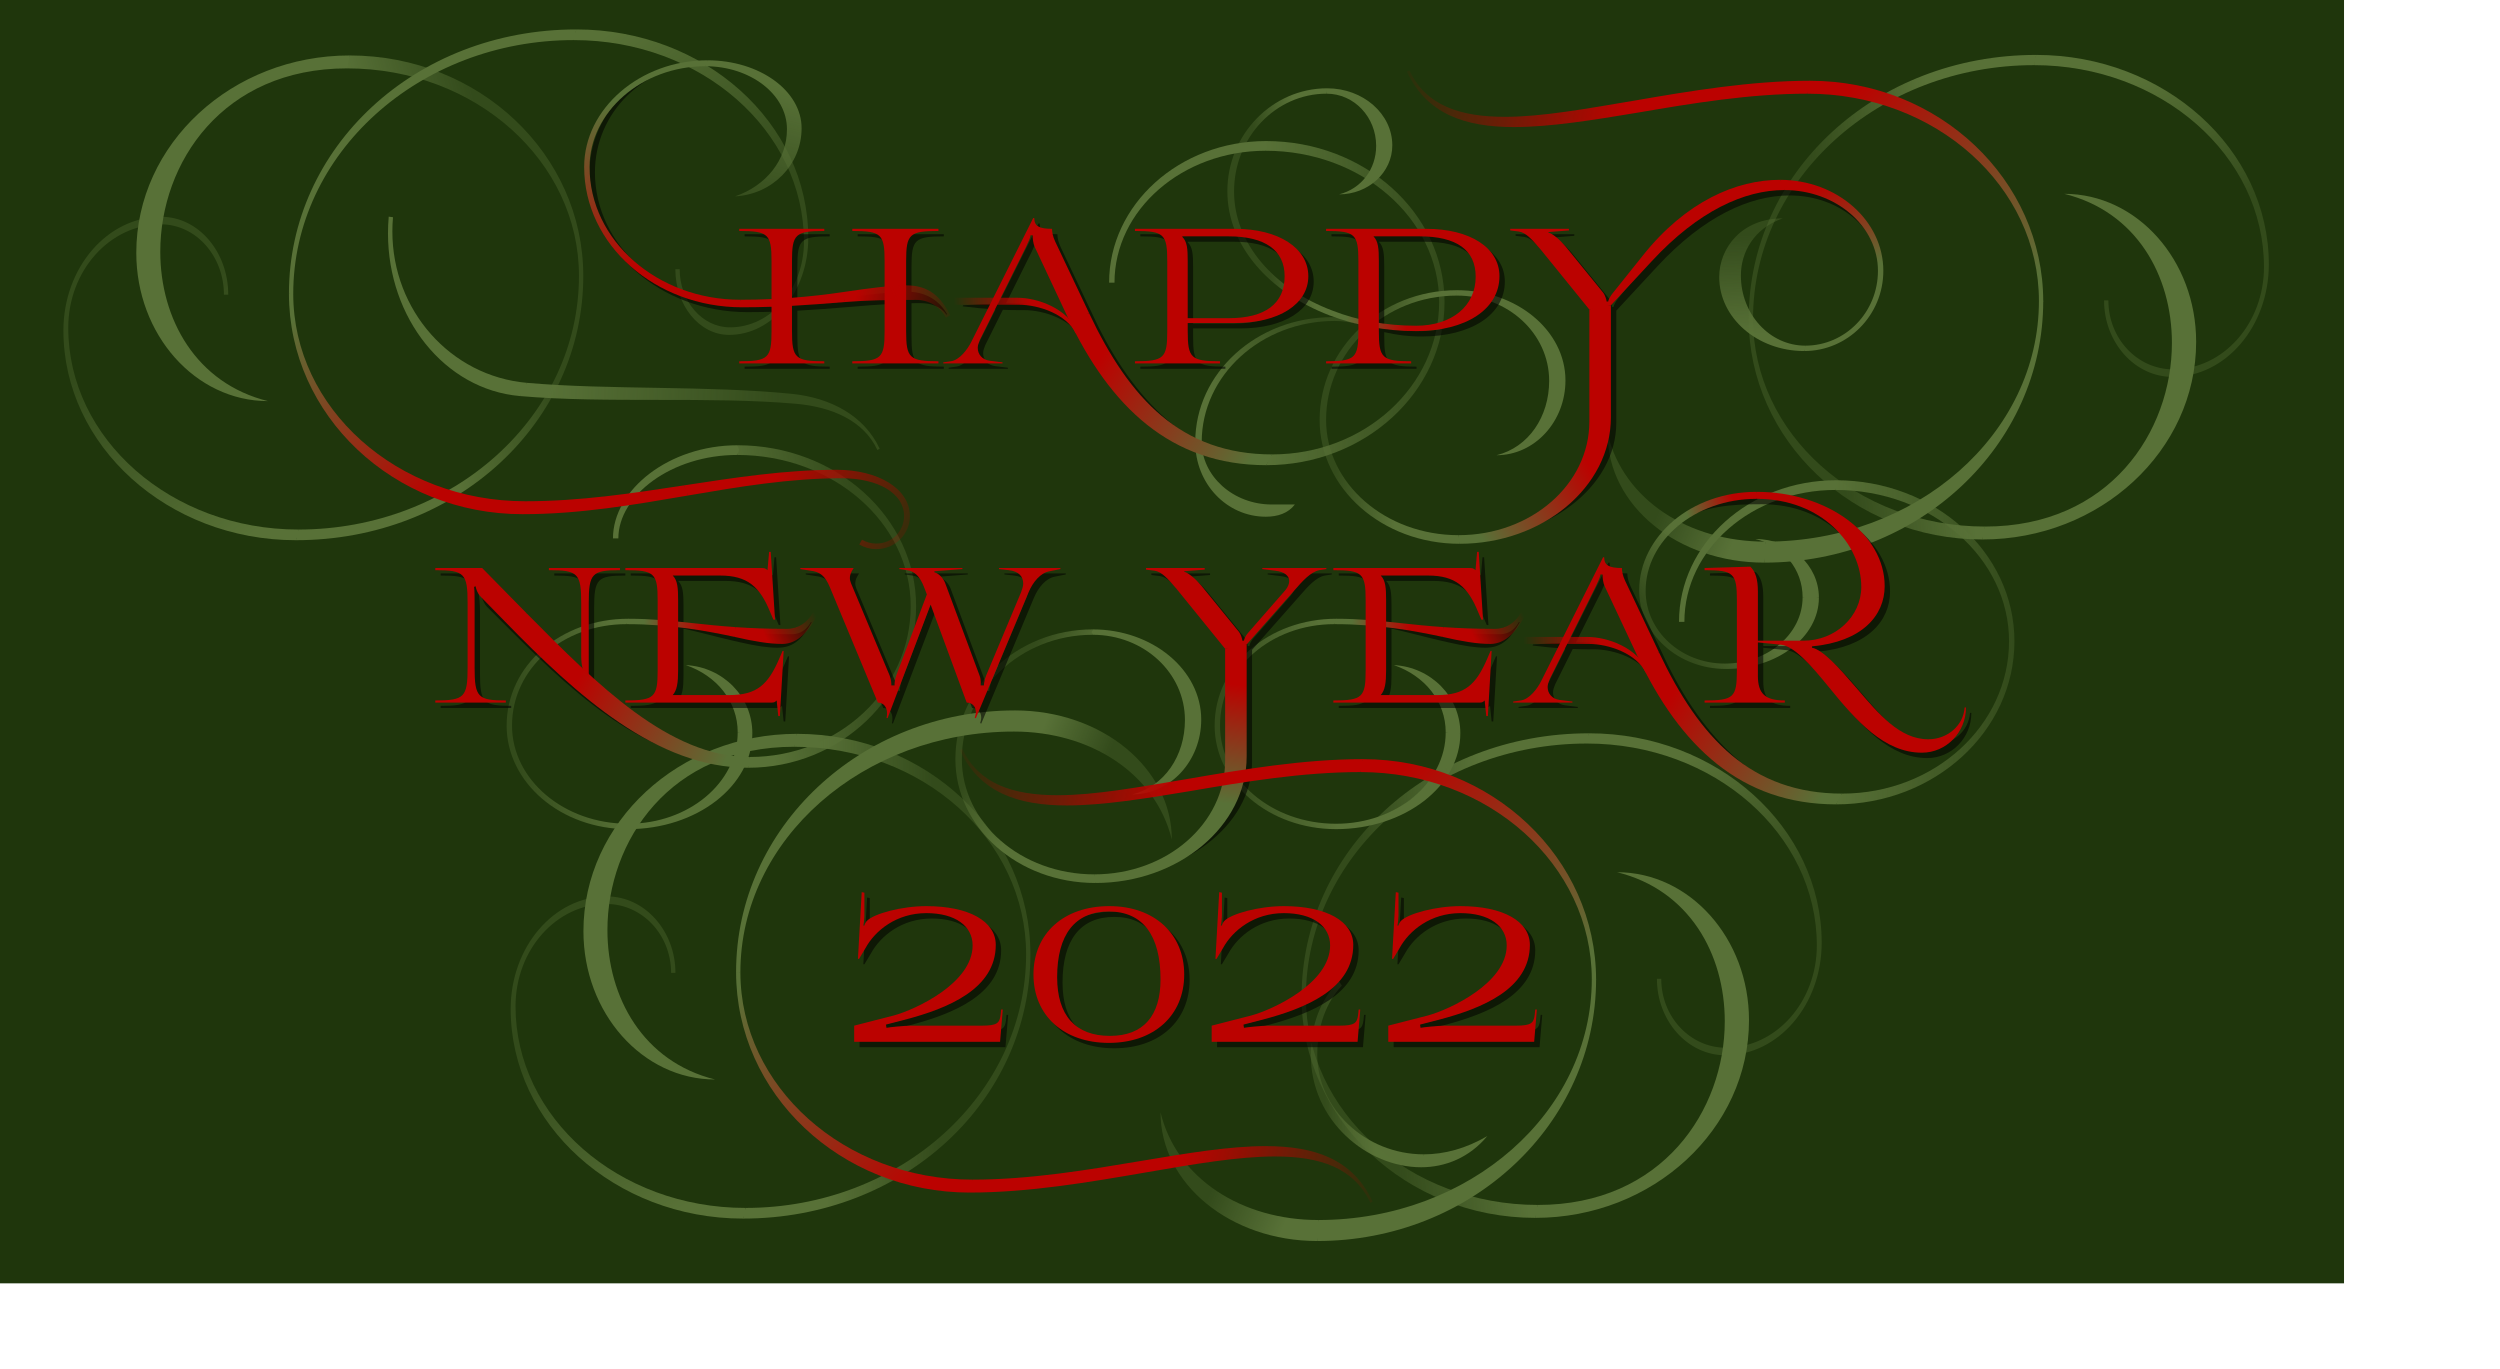 <?xml version="1.0" encoding="UTF-8" standalone="no"?>
<svg
   xmlns:dc="http://purl.org/dc/elements/1.1/"
   xmlns:cc="http://creativecommons.org/ns#"
   xmlns:rdf="http://www.w3.org/1999/02/22-rdf-syntax-ns#"
   xmlns:svg="http://www.w3.org/2000/svg"
   xmlns="http://www.w3.org/2000/svg"
   xmlns:xlink="http://www.w3.org/1999/xlink"
   xmlns:sodipodi="http://sodipodi.sourceforge.net/DTD/sodipodi-0.dtd"
   xmlns:inkscape="http://www.inkscape.org/namespaces/inkscape"
   id="svg2"
   height="672.686mm"
   width="1228.558mm"
   version="1.1"
   sodipodi:docname="curlygreen2022card.svg"
   inkscape:version="0.91 r13725">
  <sodipodi:namedview
     pagecolor="#ffffff"
     bordercolor="#666666"
     borderopacity="1"
     objecttolerance="10"
     gridtolerance="10"
     guidetolerance="10"
     inkscape:pageopacity="0"
     inkscape:pageshadow="2"
     inkscape:window-width="1916"
     inkscape:window-height="1035"
     id="namedview8730"
     showgrid="false"
     fit-margin-top="0"
     fit-margin-left="0"
     fit-margin-right="0"
     fit-margin-bottom="0"
     inkscape:zoom="0.25037132"
     inkscape:cx="1301.6198"
     inkscape:cy="1106.5765"
     inkscape:window-x="4"
     inkscape:window-y="1"
     inkscape:window-maximized="1"
     inkscape:current-layer="svg2" />
  <defs
     id="defs3">
    <linearGradient
       y2="696.186"
       x2="1404.492"
       y1="681.356"
       x1="968.22"
       gradientUnits="userSpaceOnUse"
       id="linearGradient13959"
       xlink:href="#linearGradient11link" />
    <linearGradient
       id="linearGradient11link">
      <stop
         style="stop-color:#587137;stop-opacity:1;"
         id="stop11-0"
         offset="0" />
      <stop
         style="stop-color:#587137;stop-opacity:0.35;"
         id="stop11-1"
         offset="1" />
    </linearGradient>
    <linearGradient
       y2="482.203"
       x2="925.678"
       y1="539.407"
       x1="716.102"
       gradientUnits="userSpaceOnUse"
       id="linearGradient13957"
       xlink:href="#linearGradient11link" />
    <linearGradient
       y2="590.254"
       x2="179.915"
       y1="931.356"
       x1="432.203"
       gradientUnits="userSpaceOnUse"
       id="linearGradient13963"
       xlink:href="#linearGradient11link" />
    <linearGradient
       y2="348.729"
       x2="1330.339"
       y1="28.814"
       x1="1059.322"
       gradientUnits="userSpaceOnUse"
       id="linearGradient13967"
       xlink:href="#linearGradient11link" />
    <linearGradient
       y2="524.153"
       x2="518.898"
       y1="846.186"
       x1="790.254"
       gradientUnits="userSpaceOnUse"
       id="linearGradient13965"
       xlink:href="#linearGradient01link" />
    <linearGradient
       id="linearGradient01link">
      <stop
         style="stop-color:#BB0200;stop-opacity:1;"
         id="stop01-0"
         offset="0" />
      <stop
         style="stop-color:#587137;stop-opacity:1;"
         id="stop01-1"
         offset="1" />
    </linearGradient>
    <linearGradient
       y2="979.738"
       x2="1670.115"
       y1="839.407"
       x1="1385.593"
       gradientUnits="userSpaceOnUse"
       id="linearGradient13961"
       xlink:href="#linearGradient00link" />
    <linearGradient
       id="linearGradient00link">
      <stop
         style="stop-color:#BB0200;stop-opacity:1;"
         id="stop00-0"
         offset="0" />
      <stop
         style="stop-color:#BB0200;stop-opacity:0;"
         id="stop00-1"
         offset="1" />
    </linearGradient>
    <linearGradient
       y2="329.962"
       x2="85.662"
       y1="100.752"
       x1="148.313"
       gradientUnits="userSpaceOnUse"
       id="linearGradient3816"
       xlink:href="#linearGradient11link" />
    <linearGradient
       y2="134.611"
       x2="-109.814"
       y1="423.948"
       x1="-15.147"
       gradientUnits="userSpaceOnUse"
       id="linearGradient3814"
       xlink:href="#linearGradient01link" />
    <linearGradient
       y2="547.363"
       x2="514.4"
       y1="503.365"
       x1="323.569"
       gradientUnits="userSpaceOnUse"
       id="linearGradient3811"
       xlink:href="#linearGradient00link" />
    <filter
       id="filter7400">
      <feGaussianBlur
         id="feGaussianBlur7402"
         stdDeviation="1.687" />
    </filter>
    <linearGradient
       y2="513"
       x2="933"
       y1="513"
       x1="599.168"
       gradientUnits="userSpaceOnUse"
       id="linearGradient3264"
       xlink:href="#linearGradient11link" />
    <linearGradient
       y2="796.247"
       x2="578.54"
       y1="613.478"
       x1="295.127"
       gradientUnits="userSpaceOnUse"
       id="linearGradient3262"
       xlink:href="#linearGradient01link" />
    <linearGradient
       y2="508.898"
       x2="21.017"
       y1="508.898"
       x1="161.017"
       gradientUnits="userSpaceOnUse"
       id="linearGradient3260"
       xlink:href="#linearGradient00link" />
    <linearGradient
       y2="559.173"
       x2="4.765"
       y1="705.987"
       x1="-191.758"
       gradientUnits="userSpaceOnUse"
       id="linearGradient3896"
       xlink:href="#linearGradient11link" />
    <linearGradient
       y2="487.647"
       x2="-94.381"
       y1="478.659"
       x1="-14.981"
       gradientUnits="userSpaceOnUse"
       id="linearGradient3898"
       xlink:href="#linearGradient11link" />
    <linearGradient
       y2="537.602"
       x2="45.989"
       y1="560.276"
       x1="157.136"
       gradientUnits="userSpaceOnUse"
       id="linearGradient3894"
       xlink:href="#linearGradient01link" />
    <linearGradient
       y2="385.392"
       x2="463.185"
       y1="569.659"
       x1="471.904"
       gradientUnits="userSpaceOnUse"
       id="linearGradient3778"
       xlink:href="#linearGradient11link" />
    <linearGradient
       y2="732.953"
       x2="-306.842"
       y1="750.93"
       x1="-184.267"
       gradientUnits="userSpaceOnUse"
       id="linearGradient3776"
       xlink:href="#linearGradient11link" />
    <linearGradient
       y2="471.685"
       x2="594.296"
       y1="310.092"
       x1="539.153"
       gradientUnits="userSpaceOnUse"
       id="linearGradient3780"
       xlink:href="#linearGradient01link" />
    <linearGradient
       y2="948.084"
       x2="-49.89"
       y1="826.939"
       x1="158.634"
       gradientUnits="userSpaceOnUse"
       id="linearGradient3774"
       xlink:href="#linearGradient01link" />
    <linearGradient
       y2="583.898"
       x2="-216.271"
       y1="558.475"
       x1="14.831"
       gradientUnits="userSpaceOnUse"
       id="linearGradient16754"
       xlink:href="#linearGradient11link" />
    <linearGradient
       y2="396.186"
       x2="398.305"
       y1="133.475"
       x1="273.305"
       gradientUnits="userSpaceOnUse"
       id="linearGradient16756"
       xlink:href="#linearGradient11link" />
    <linearGradient
       y2="908.051"
       x2="-536.186"
       y1="967.373"
       x1="-398.305"
       gradientUnits="userSpaceOnUse"
       id="linearGradient16752"
       xlink:href="#linearGradient11link" />
    <linearGradient
       y2="473.305"
       x2="156.61"
       y1="115.254"
       x1="-173.729"
       gradientUnits="userSpaceOnUse"
       id="linearGradient16750"
       xlink:href="#linearGradient01link" />
    <linearGradient
       y2="63.559"
       x2="-1019.068"
       y1="152.542"
       x1="-595.339"
       gradientUnits="userSpaceOnUse"
       id="linearGradient16748"
       xlink:href="#linearGradient00link" />
    <linearGradient
       y2="406.366"
       x2="809.248"
       y1="448.313"
       x1="582.764"
       gradientUnits="userSpaceOnUse"
       id="linearGradient3304"
       xlink:href="#linearGradient11link" />
    <linearGradient
       y2="730.33"
       x2="545.581"
       y1="580.519"
       x1="269.659"
       gradientUnits="userSpaceOnUse"
       id="linearGradient3302"
       xlink:href="#linearGradient01link" />
    <linearGradient
       y2="637.074"
       x2="-204.971"
       y1="619.097"
       x1="-5.992"
       gradientUnits="userSpaceOnUse"
       id="linearGradient3280"
       xlink:href="#linearGradient11link" />
    <linearGradient
       y2="473.405"
       x2="42.966"
       y1="483.891"
       x1="152.058"
       gradientUnits="userSpaceOnUse"
       id="linearGradient3278"
       xlink:href="#linearGradient01link" />
    <linearGradient
       y2="460.295"
       x2="360.565"
       y1="504.489"
       x1="268.91"
       gradientUnits="userSpaceOnUse"
       id="linearGradient3276"
       xlink:href="#linearGradient00link" />
    <linearGradient
       y2="713.136"
       x2="-301.017"
       y1="763.983"
       x1="-199.153"
       gradientUnits="userSpaceOnUse"
       id="linearGradient3327"
       xlink:href="#linearGradient11link" />
    <linearGradient
       y2="812.288"
       x2="152.373"
       y1="591.949"
       x1="177.966"
       gradientUnits="userSpaceOnUse"
       id="linearGradient3325"
       xlink:href="#linearGradient01link" />
    <linearGradient
       y2="462.076"
       x2="-90.212"
       y1="376.271"
       x1="11.653"
       gradientUnits="userSpaceOnUse"
       id="linearGradient3803"
       xlink:href="#linearGradient11link" />
    <linearGradient
       y2="276.271"
       x2="-25.593"
       y1="247.669"
       x1="61.441"
       gradientUnits="userSpaceOnUse"
       id="linearGradient3801"
       xlink:href="#linearGradient01link" />
    <linearGradient
       y2="352.966"
       x2="855.763"
       y1="357.203"
       x1="644.068"
       gradientUnits="userSpaceOnUse"
       id="linearGradient16764"
       xlink:href="#linearGradient11link" />
    <linearGradient
       y2="594.492"
       x2="205.339"
       y1="922.881"
       x1="402.542"
       gradientUnits="userSpaceOnUse"
       id="linearGradient16766"
       xlink:href="#linearGradient11link" />
    <linearGradient
       y2="79.661"
       x2="1184.153"
       y1="30.932"
       x1="1061.441"
       gradientUnits="userSpaceOnUse"
       id="linearGradient16762"
       xlink:href="#linearGradient11link" />
    <linearGradient
       y2="517.797"
       x2="495.593"
       y1="886.441"
       x1="841.102"
       gradientUnits="userSpaceOnUse"
       id="linearGradient16760"
       xlink:href="#linearGradient01link" />
    <linearGradient
       y2="935.247"
       x2="1693.42"
       y1="843.644"
       x1="1315.678"
       gradientUnits="userSpaceOnUse"
       id="linearGradient16758"
       xlink:href="#linearGradient00link" />
    <linearGradient
       y2="629.584"
       x2="25.738"
       y1="628.086"
       x1="118.35"
       gradientUnits="userSpaceOnUse"
       id="linearGradient3925"
       xlink:href="#linearGradient11link" />
    <linearGradient
       y2="515.13"
       x2="54.978"
       y1="471.888"
       x1="167.622"
       gradientUnits="userSpaceOnUse"
       id="linearGradient3923"
       xlink:href="#linearGradient01link"
       gradientTransform="translate(2273.823,1902.077)" />
    <linearGradient
       inkscape:collect="always"
       xlink:href="#linearGradient11link"
       id="linearGradient9275"
       gradientUnits="userSpaceOnUse"
       x1="599.168"
       y1="513"
       x2="933"
       y2="513" />
    <linearGradient
       inkscape:collect="always"
       xlink:href="#linearGradient11link"
       id="linearGradient9277"
       gradientUnits="userSpaceOnUse"
       x1="14.831"
       y1="558.475"
       x2="-216.271"
       y2="583.898" />
    <linearGradient
       inkscape:collect="always"
       xlink:href="#linearGradient11link"
       id="linearGradient9279"
       gradientUnits="userSpaceOnUse"
       x1="273.305"
       y1="133.475"
       x2="398.305"
       y2="396.186" />
    <linearGradient
       inkscape:collect="always"
       xlink:href="#linearGradient11link"
       id="linearGradient9281"
       gradientUnits="userSpaceOnUse"
       x1="-398.305"
       y1="967.373"
       x2="-536.186"
       y2="908.051" />
    <linearGradient
       inkscape:collect="always"
       xlink:href="#linearGradient11link"
       id="linearGradient9283"
       gradientUnits="userSpaceOnUse"
       x1="-5.992"
       y1="619.097"
       x2="-204.971"
       y2="637.074" />
    <linearGradient
       inkscape:collect="always"
       xlink:href="#linearGradient01link"
       id="linearGradient9285"
       gradientUnits="userSpaceOnUse"
       x1="295.127"
       y1="613.478"
       x2="578.54"
       y2="796.247" />
    <linearGradient
       inkscape:collect="always"
       xlink:href="#linearGradient01link"
       id="linearGradient9287"
       gradientUnits="userSpaceOnUse"
       x1="-173.729"
       y1="115.254"
       x2="156.61"
       y2="473.305" />
    <linearGradient
       inkscape:collect="always"
       xlink:href="#linearGradient01link"
       id="linearGradient9289"
       gradientUnits="userSpaceOnUse"
       x1="152.058"
       y1="483.891"
       x2="42.966"
       y2="473.405" />
    <linearGradient
       inkscape:collect="always"
       xlink:href="#linearGradient00link"
       id="linearGradient9291"
       gradientUnits="userSpaceOnUse"
       x1="161.017"
       y1="508.898"
       x2="21.017"
       y2="508.898" />
    <linearGradient
       inkscape:collect="always"
       xlink:href="#linearGradient00link"
       id="linearGradient9293"
       gradientUnits="userSpaceOnUse"
       x1="-595.339"
       y1="152.542"
       x2="-1019.068"
       y2="63.559" />
    <linearGradient
       inkscape:collect="always"
       xlink:href="#linearGradient00link"
       id="linearGradient9295"
       gradientUnits="userSpaceOnUse"
       x1="268.91"
       y1="504.489"
       x2="360.565"
       y2="460.295" />
  </defs>
  <g
     id="bg"
     transform="scale(1.005,1.01)">
    <rect
       style="color:#1f360c;fill:#1f360c"
       id="rect_bg"
       y="0"
       x="0"
       height="2360"
       width="4332" />
  </g>
  <g
     id="gr11"
     transform="translate(0,-3.7000932e-6)">
    <path
       style="fill:url(#linearGradient13959)"
       transform="translate(50,50)"
       id="gr11-000o1lewy100"
       d="m 928.849,661.088 c 153.031,13.389 335.151,4.708 491.411,20.379 72.601,7.281 134.92,40.472 163.62,102.007 l -4.229,2.336 c -25.471,-54.632 -84.431,-80.018 -151.48,-85.884 -162.05,-14.178 -351.17,-0.199 -512.568,-14.319 l 4.65,-12.309 z"
       inkscape:connector-curvature="0" />
    <path
       style="fill:url(#linearGradient13957)"
       transform="translate(50,50)"
       id="gr11-001o1lewy100"
       d="m 599.5,53 c 240.479,0 433.84,183.497 433.84,409.592 0,271.005 -233.822,490.744 -533.822,490.744 l 4.612,-19.793 c 287.709,0 521.21,-211.127 521.21,-471.267 C 1025.34,249.602 833.324,77 594.5,77 l -1.197,-12.452 z"
       inkscape:connector-curvature="0" />
    <path
       style="fill:url(#linearGradient13963)"
       transform="translate(50,50)"
       id="gr11-002o1lewy100"
       d="m 499.518,953.336 c -238,0 -431.739,-175.418 -431.739,-389.343 0,-116.655 81.422,-211.331 181.745,-211.331 68.661,0 124.387,64.797 124.387,144.636 l -8,0 c 0,-72.111 -52.424,-130.636 -117.02,-130.636 -95.006,0 -172.112,86.079 -172.112,192.141 0,206.857 191.449,374.74 427.352,374.74 l -0.39,10.255 z"
       inkscape:connector-curvature="0" />
    <path
       style="fill:url(#linearGradient13967)"
       transform="translate(50,50)"
       id="gr11-003o1lewy100"
       d="m 1020.48,4.664 c 238,0 430.739,173.418 430.739,387.343 0,99.356 -65.909,179.993 -147.12,179.993 -55.05,0 -99.72,-54.656 -99.72,-122 l 8,0 c 0,59.616 41.86,108 93.44,108 75.85,0 137.399,-71.144 137.399,-158.803 0,-206.857 -191.45,-374.74 -427.35,-374.74 l -0.03,-8.457 z"
       inkscape:connector-curvature="0" />
    <path
       style="fill:url(#linearGradient3816)"
       transform="translate(1265,50)"
       id="gr11-000h.ini102"
       d="m 49,62 c 96.522,0 174.855,56.523 174.855,126.167 0,67.597 -54.193,122.873 -123.597,126.542 57.403,-19.714 96.404,-67.338 96.404,-124.868 C 196.662,125.345 128.717,73 44.999,73 Z"
       inkscape:connector-curvature="0" />
    <path
       style="fill:url(#linearGradient9275)"
       transform="translate(1750,50)"
       id="gr11-000a103"
       d="M 602,814 606.6,802 613,794 C 784.12,794 923,667.216 923,511 923,355.888 778.684,230 600.865,230 l -1.697,-8 2.378,-10 c 182.963,0 331.454,133.952 331.454,299 0,167.256 -148.288,303 -331,303 z"
       inkscape:connector-curvature="0" />
    <path
       style="fill:url(#linearGradient3896)"
       transform="translate(2455,50)"
       id="gr11-000p105"
       d="m 73.568,553.653 c -17.341,-5.172 -33.724,-7.563 -49.282,-7.563 -136.502,0 -247.286,100.76 -247.286,224.91 0,62.928 58.24,116 130,116 l 43,0 c -12.472,16.417 -32.015,22.715 -53.942,22.715 -72.344,0 -131.058,-61.04 -131.058,-138.715 0,-128.015 113.915,-231.91 254.275,-231.91 16.97,0 36.753,4.192 55.793,10.74 z"
       inkscape:connector-curvature="0" />
    <path
       style="fill:url(#linearGradient3898);fill-opacity:1"
       transform="translate(2455,50)"
       id="gr11-001p105"
       d="M 15,536 C -98,493 -175.363,405.971 -175.363,305.195 -175.363,199.871 -92,114 10,114 l -1,10 c -95,0 -171.922,81.337 -171.922,181.598 C -162.922,402.14 -89,486 20,527 Z"
       inkscape:connector-curvature="0" />
    <path
       style="fill:url(#linearGradient3778)"
       transform="translate(2800,50)"
       id="gr11-000y.fin106"
       d="m 551,602 c -87.12,0 -157.825,-61.592 -157.825,-137.482 0,-53.994 41.816,-108.927 118.066,-108.927 -54.015,18.55 -77.811,63.416 -77.811,106.205 0,71.873 53.567,130.204 119.57,130.204 l 1,5 z"
       inkscape:connector-curvature="0" />
    <path
       style="fill:url(#linearGradient3776)"
       transform="translate(2800,50)"
       id="gr11-001y.fin106"
       d="m -94,499 c -134,0 -243,103 -243,231 0,118 110,214 246,214 l 2,16 c -144,0 -260,-103 -260,-230 0,-133 114,-241 255,-241 z"
       inkscape:connector-curvature="0" />
    <path
       style="fill:url(#linearGradient9277)"
       transform="translate(3613,50)"
       id="gr11-000o2prawy108"
       d="M 69,952 C -171,952 -365,768 -365,542 -365,271 -131,52 169,52 l -4,19 c -288,0 -522,211 -522,471 0,213 192,386 431,386 z"
       inkscape:connector-curvature="0" />
    <path
       style="fill:url(#linearGradient9279);fill-opacity:1"
       transform="translate(3613,50)"
       id="gr11-001o2prawy108"
       d="m 169,52 c 238,0 432,175 432,389 0,115 -80,209 -179,209 -70,0 -127,-64 -127,-142 l 8,0 c 0,71 54,128 120,128 93,0 169,-85 169,-190 C 592,239 401,71 165,71 l 0,-10 z"
       inkscape:connector-curvature="0" />
    <path
       style="fill:url(#linearGradient9281)"
       transform="translate(3613,50)"
       id="gr11-002o2prawy108"
       d="m -336,995 c -161,0 -291,-106 -291,-239 30,124 152,200 293,200 l 1,19 z"
       inkscape:connector-curvature="0" />
    <path
       style="fill:url(#linearGradient3304)"
       transform="translate(803.5,680)"
       id="gr11-000n109"
       d="M 589,726 C 754.048,726 888,600.56 888,446 888,290.889 743.684,165 565.865,165 l 0.682,-18 c 182.963,0 331.453,133.951 331.453,299 0,165.6 -139.776,300 -312,300 z"
       inkscape:connector-curvature="0" />
    <path
       style="fill:url(#linearGradient9283)"
       transform="translate(1153.5,680)"
       id="gr11-000e110"
       d="M 243.855,681.833 C 243.855,780.181 140.431,860 13,860 c -124.476,0 -225.5,-86.15 -225.5,-192.3 0,-112.305 101.136,-198.45 225.75,-198.45 l -0.544,4.75 -2.706,5.25 C -107.3,479.25 -202.5,560.916 -202.5,667.7 -202.5,768.33 -105.956,850 13,850 125.422,850 216.663,773.911 216.663,680.159 l 13.337,-1.179 z"
       inkscape:connector-curvature="0" />
    <path
       style="fill:url(#linearGradient3327)"
       transform="translate(2123.5,680)"
       id="gr11-000y113"
       d="m -94,499 c -134,0 -243,103 -243,231 0,118 110,214 246,214 l 2,16 c -144,0 -260,-103 -260,-230 0,-133 114,-241 255,-241 z"
       inkscape:connector-curvature="0" />
    <path
       style="fill:url(#linearGradient3280)"
       transform="translate(2468.5,680)"
       id="gr11-000e114"
       d="M 243.855,681.833 C 243.855,780.181 140.431,860 13,860 c -124.476,0 -225.5,-86.15 -225.5,-192.3 0,-112.305 101.136,-198.45 225.75,-198.45 l -0.544,4.75 -2.706,5.25 C -107.3,479.25 -202.5,560.916 -202.5,667.7 -202.5,768.33 -105.956,850 13,850 125.422,850 216.663,773.911 216.663,680.159 l 13.337,-1.179 z"
       inkscape:connector-curvature="0" />
    <path
       style="fill:url(#linearGradient3264)"
       transform="translate(2808.5,680)"
       id="gr11-000a115"
       d="M 602,814 606.6,802 613,794 C 784.12,794 923,667.216 923,511 923,355.888 778.684,230 600.865,230 l -1.697,-8 2.378,-10 c 182.963,0 331.454,133.952 331.454,299 0,167.256 -148.288,303 -331,303 z"
       inkscape:connector-curvature="0" />
    <path
       style="fill:url(#linearGradient3803)"
       transform="translate(3158.5,680)"
       id="gr11-000r.a1116"
       d="M 219.825,430.018 C 219.825,503.149 142.4,562.5 47,562.5 c -88.872,0 -161,-65.408 -161,-146 0,-50.508 25,-96.5 64,-129.5 l 5.533,4.667 L -42,297 c -37,31 -60,73.304 -60,120.5 0,74.519 65.856,135 147,135 79.803,0 144.57,-55.195 144.57,-123.204 l 13.43,-1.68 z"
       inkscape:connector-curvature="0" />
    <path
       style="fill:url(#linearGradient16764)"
       transform="translate(880.5,1310)"
       id="gr11-000o2lewy117"
       d="m 599.5,53 c 240.479,0 433.84,183.497 433.84,409.592 0,271.005 -233.822,490.744 -533.822,490.744 l 4.612,-19.793 c 287.709,0 521.21,-211.127 521.21,-471.267 C 1025.34,249.602 833.324,77 594.5,77 l 0.62,-12.578 z"
       inkscape:connector-curvature="0" />
    <path
       style="fill:url(#linearGradient16766)"
       transform="translate(880.5,1310)"
       id="gr11-001o2lewy117"
       d="M 499.518,953.336 C 261.518,953.336 68,778 68,564 68,449 148,355 247,355 c 70,0 127,64 127,142 l -8,0 C 366,426 312,369 246,369 153,369 77,454 77,559 77,766 268.228,933.543 504.13,933.543 l -0.39,10.255 z"
       inkscape:connector-curvature="0" />
    <path
       style="fill:url(#linearGradient16762)"
       transform="translate(880.5,1310)"
       id="gr11-002o2lewy117"
       d="m 1004.67,9.508 c 160.8,0 291.3,106.875 291.3,239.792 -30.47,-123.701 -152.06,-200.543 -293.04,-200.543 l -1.17,-19.105 z"
       inkscape:connector-curvature="0" />
    <path
       style="fill:url(#linearGradient3925)"
       transform="translate(2432.5,1310)"
       id="gr11-000six121"
       d="m 59.793,520.633 c -29.062,31.095 -45.67,75.517 -45.67,128.823 0,99.02 88.877,184.544 197.877,184.544 l -5,24 c -100,0 -204.877,-86.11 -204.877,-208.544 0,-56.837 18.987,-104.201 52.216,-137.356 z"
       inkscape:connector-curvature="0" />
    <path
       style="fill:url(#linearGradient16754)"
       transform="translate(2782.5,1310)"
       id="gr11-000o2prawy122"
       d="M 69,952 C -171,952 -365,768 -365,542 -365,271 -131,52 169,52 l -4,19 c -288,0 -522,211 -522,471 0,213 192,386 431,386 z"
       inkscape:connector-curvature="0" />
    <path
       style="fill:url(#linearGradient16756);fill-opacity:1"
       transform="translate(2782.5,1310)"
       id="gr11-001o2prawy122"
       d="m 169,52 c 238,0 432,175 432,389 0,115 -80,209 -179,209 -70,0 -127,-64 -127,-142 l 8,0 c 0,71 54,128 120,128 93,0 169,-85 169,-190 C 592,239 401,71 165,71 l 0,-10 z"
       inkscape:connector-curvature="0" />
    <path
       style="fill:url(#linearGradient16752)"
       transform="translate(2782.5,1310)"
       id="gr11-002o2prawy122"
       d="m -336,995 c -161,0 -291,-106 -291,-239 30,124 152,200 293,200 l 1,19 z"
       inkscape:connector-curvature="0" />
  </g>
  <g
     id="col1"
     transform="translate(0,-3.7000932e-6)">
    <path
       style="fill:#587137"
       transform="translate(50,50)"
       id="col1-004o1lewy100"
       d="M 915.602,685.606 C 775.39,673.339 670.629,540.465 670.629,383.494 c 0,-10.256 0.446,-20.618 1.36,-31.061 l 7.942,1.012 c -0.777,8.889 -1.16,17.716 -1.16,26.464 0,146.514 107.914,268.742 250.077,281.18 l -4.677,14.21 z M 594.5,77 C 363.579,77 247.698,252.292 247.698,417.489 247.698,542.699 314.269,662.11 447.778,695 312.739,695 203.142,571.579 203.142,419.507 203.142,217.195 380.71,53 599.499,53 Z M 486.66,495.408 C 486.66,224.403 720.482,4.664 1020.48,4.664 l -4.61,19.793 c -287.709,0 -521.21,211.127 -521.21,471.267 l -4.16,1.798 z"
       inkscape:connector-curvature="0" />
    <path
       style="fill:#587137"
       transform="translate(1750,50)"
       id="col1-00a103"
       d="m 601.546,212 1.635,9.667 L 600.865,230 c -155.037,0 -280.865,109.76 -280.865,245 l -10,0 c 0,-145.176 130.613,-263 291.546,-263 z"
       inkscape:connector-curvature="0" />
    <path
       style="fill:#587137"
       transform="translate(2455,50)"
       id="col1-002p105"
       d="m 10,114 c 67,0 121,47.703 121,106 0,50.232 -44.352,91 -99,91 41.358,-10.34 69,-46.777 69,-90 0,-53.562 -41,-97 -92,-97 l -1,-5 z"
       inkscape:connector-curvature="0" />
    <path
       style="fill:#587137"
       transform="translate(2800,50)"
       id="col1-002y.fin106"
       d="m -94,489 c 111,0 201.591,75.128 201.591,167.578 0,76.686 -57.374,138.926 -128.066,138.926 C 39.331,780.772 77.338,723.788 77.338,657.299 77.338,569.736 1.001,499 -93.999,499 l -2,-4.826 z"
       inkscape:connector-curvature="0" />
    <path
       style="fill:#587137"
       transform="translate(3613,50)"
       id="col1-003o2prawy108"
       d="m -336,995 -1,-20 3,-19 c 281,0 508,-200 508,-447 l 4,-2 4,2 c 0,269 -232,486 -518,486 z M 74,928 C 305,928 421,752 421,587 421,462 355,343 221,310 356,310 466,433 466,585 466,787 288,952 69,952 l -0.588,-11.578 z"
       inkscape:connector-curvature="0" />
    <path
       style="fill:#587137"
       transform="translate(803.5,680)"
       id="col1-00n109"
       d="M 565.865,165 C 443.948,165 345,239.96 345,320 l -10,0 c 0,-89.976 103.733,-173 231.547,-173 l 2.703,8.833 z"
       inkscape:connector-curvature="0" />
    <path
       style="fill:#587137"
       transform="translate(1153.5,680)"
       id="col1-00e110"
       d="m 216.663,680.159 c 0,-57.53 -39.001,-105.154 -96.404,-124.868 69.403,3.669 123.597,58.945 123.597,126.542 l -13.773,1.152 z"
       inkscape:connector-curvature="0" />
    <path
       style="fill:#587137"
       transform="translate(2123.5,680)"
       id="col1-001y113"
       d="m -94,489 c 111,0 201.591,75.128 201.591,167.578 0,76.686 -57.374,138.926 -128.066,138.926 C 39.331,780.772 77.338,723.788 77.338,657.299 77.338,569.736 1.001,499 -93.999,499 l -2,-4.826 z"
       inkscape:connector-curvature="0" />
    <path
       style="fill:#587137"
       transform="translate(2468.5,680)"
       id="col1-00e114"
       d="m 216.663,680.159 c 0,-57.53 -39.001,-105.154 -96.404,-124.868 69.403,3.669 123.597,58.945 123.597,126.542 l -13.773,1.152 z"
       inkscape:connector-curvature="0" />
    <path
       style="fill:#587137"
       transform="translate(2808.5,680)"
       id="col1-00a115"
       d="m 601.546,212 1.635,9.667 L 600.865,230 c -155.037,0 -280.865,109.76 -280.865,245 l -10,0 c 0,-145.176 130.613,-263 291.546,-263 z"
       inkscape:connector-curvature="0" />
    <path
       style="fill:#587137"
       transform="translate(3158.5,680)"
       id="col1-001r.a1116"
       d="m 189.57,429.296 c 0,-52.056 -35.894,-95.416 -87.811,-108.205 65.172,0 118.066,48.799 118.066,108.927 l -13.158,1.687 z"
       inkscape:connector-curvature="0" />
    <path
       style="fill:#587137"
       transform="translate(880.5,1310)"
       id="col1-003o2lewy117"
       d="m 1004.67,9.508 1.11,19.645 -2.85,19.605 c -280.563,0 -508.27,200.241 -508.27,446.967 l -4.16,1.798 -3.84,-2.113 c 0,-268.77 232.068,-485.9 518.01,-485.9 z M 594.5,77 C 363.579,77 247.698,252.292 247.698,417.489 247.698,542.699 314.269,662.11 447.778,695 312.739,695 203.142,571.579 203.142,419.507 203.142,217.195 380.71,53 599.499,53 l -0.588,12.422 z"
       inkscape:connector-curvature="0" />
    <path
       style="fill:#587137"
       transform="translate(2432.5,1310)"
       id="col1-001six121"
       d="m 212,834 c 38,0 78.36,-10.683 118,-34 -33.145,40.002 -78,58 -123,58 l -1.604,-11.5 z"
       inkscape:connector-curvature="0" />
    <path
       style="fill:#587137"
       transform="translate(2782.5,1310)"
       id="col1-003o2prawy122"
       d="m -336,995 -1,-20 3,-19 c 281,0 508,-200 508,-447 l 4,-2 4,2 c 0,269 -232,486 -518,486 z M 74,928 C 305,928 421,752 421,587 421,462 355,343 221,310 356,310 466,433 466,585 466,787 288,952 69,952 l -0.588,-11.578 z"
       inkscape:connector-curvature="0" />
  </g>
  <path
     inkscape:connector-curvature="0"
     d="m 1309,119 c -112.608,0 -204,90.048 -204,201 0,137.31 126.544,246.75 280,246.75 19.883,0 39.243,-0.476 58,-1.335 L 1443,495 c 0,-50 -6,-56 -60,-56 l 0,-4 158,0 0,4 c -54,0 -60,6 -60,56 l 0,68.112 c 34.175,-2.575 65.945,-6.322 94.75,-10.605 30.327,-4.509 56.221,-7.435 77.25,-9.025 L 1653,495 c 0,-50 -6,-56 -60,-56 l 0,-4 160,0 0,4 c -54,0 -60,6 -60,56 l 0,47.193 c 28.111,1.822 51.973,16.491 66,41.307 l -0.999,0.999 c -10.68,-15.464 -28.777,-21.499 -49.001,-21.499 -5.436,0 -10.766,0.045 -16,0.129 l 0,61.871 c 0,50 6,56 60,56 l 0,4 -160,0 0,-4 c 54,0 60,-6 60,-56 l 0,-60.462 c -26.057,1.386 -49.983,3.497 -73.25,5.431 -35.32,2.936 -67.528,5.381 -98.75,7.093 l 0,47.938 c 0,50 6,56 60,56 l 0,4 -158,0 0,-4 c 54,0 60,-6 60,-56 l 0,-46.221 c -18.145,0.631 -36.249,0.971 -54.75,0.971 -160.77,0 -293.25,-114.712 -293.25,-259.75 0,-112.608 96.32,-204 215,-204 z"
     id="shad-001h.ini102"
     style="opacity:0.75;fill:#000000;fill-opacity:1;filter:url(#filter7400)" />
  <path
     inkscape:connector-curvature="0"
     d="m 2008,629 c -17,-35 -68,-53 -106,-53 l -11.5,0 c -9.12,0 -18.443,-0.205 -27.892,-0.596 L 1830,641 c -2,5 -4,10 -4,15 0,12 8,22 22,24 l 24,3 0,2 -110,0 0,-2 14,-2 c 16,-2 31,-22 38,-36 l 35.136,-70.272 c -20.234,-1.188 -40.862,-3.162 -61.136,-5.729 l 1,-2 c 21.18,-1.42 44.621,-2.644 65.676,-3.353 L 1929,415 l 2,0 c 0,15 9,20 33,20 0,6 1.214,13.896 6,24 l 63,133 c 69.959,148.313 179.496,262 320,262 l -1,2 c -147.081,0 -269.307,-90.57 -343.815,-227.139 -0.062,0.046 -0.122,0.093 -0.185,0.139 z m -139.349,-65.752 c 6.944,-0.161 13.462,-0.248 19.349,-0.248 l 11,0 c 30.065,0 69.044,11.886 94.489,37.031 L 1932,469 c -3.235,-6.896 -4,-16 -4,-22 l -4,0 c 0,4 -3,10 -8,21 z"
     id="shad-001a103"
     style="opacity:0.75;fill:#000000;fill-opacity:1;filter:url(#filter7400)" />
  <path
     inkscape:connector-curvature="0"
     d="m 2216,601 76,0 c 68,0 104,-27 104,-78 0,-48 -36,-74 -104,-74 l -86,0 0,1 c 9,9 10,22 10,45 z m -98,84 0,-4 c 54,0 60,-6 60,-56 l 0,-130 c 0,-50 -6,-56 -60,-56 l 0,-4 186,0 c 81,0 136,36 136,88 0,52 -55,87 -136,87 l -88,0 0,15 c 0,50 6,56 60,56 l 0,4 z"
     id="shad-001P104"
     style="opacity:0.75;fill:#000000;fill-opacity:1;filter:url(#filter7400)" />
  <path
     inkscape:connector-curvature="0"
     d="m 2571,609.784 c 22.113,3.548 44.799,5.216 69,5.216 66.509,0 110.849,-36.435 110.849,-91.089 0,-49.91 -35.849,-74.911 -103.849,-74.911 l -86,0 c 9,9 10,23 10,46 l 0,114.784 z m -38,-8.088 0,-106.696 c 0,-50 -6,-56 -60,-56 l 0,-4 186,0 c 81,0 136,35 136,88 0,61.2 -62,102 -155,102 -24.311,0 -46.924,-2.977 -69,-8.104 L 2571,625 c 0,50 6,56 60,56 l 0,4 -158,0 0,-4 c 54,0 60,-6 60,-56 l 0,-19.002 c -17.803,-5.981 -35.697,-13.074 -54.315,-20.831 l 0,-2 c 18.438,7.615 36.366,13.753 54.315,18.529 z"
     id="shad-001p105"
     style="opacity:0.75;fill:#000000;fill-opacity:1;filter:url(#filter7400)" />
  <path
     inkscape:connector-curvature="0"
     d="m 2714,1001 c 136.896,0 248,-93.184 248,-208 l 0,-208 -90,-111 c -17,-20 -28,-32 -41,-34 l -16,-2 0,-3 109,0 0,3 -38,3 0,1 c 8,2 21,13 32,26 l 70,86 c 3,4 6,13 6,16 l 3,0 c 0,-3 4.465,-10.581 8,-15 l 56,-70 c 80.399,-101.108 174,-141 255,-141 98.256,0 178,71.232 178,159 l -3,0 c 0,-77.28 -74.816,-140 -167,-140 -74,0 -159.558,38.733 -246,132 l -76,82 0,208 c 0,120.336 -129.024,218 -288,218 z"
     id="shad-001y.fin106"
     style="opacity:0.75;fill:#000000;fill-opacity:1;filter:url(#filter7400)" />
  <path
     inkscape:connector-curvature="0"
     d="m 1091.574,1254.426 c -1.383,-6.668 -2.074,-16.774 -2.074,-23.426 l 0,-101 c 0,-55 -6,-61 -60,-61 l 0,-4 132,0 0,4 c -52,0 -58,6 -58,61 l 0,136.087 c 87.165,84.408 175.401,150.913 284,150.913 l -1,3 c -172.033,0 -302.751,-113.751 -438,-249 l -44,-44 c -7.908,-8.088 -12,-25 -12,-27 l -4,0 c 2,7 3,26 3,35 l 0,115 c 0,55 6,61 58,61 l 0,4 -131,0 0,-4 c 54,0 60,-6 60,-61 l 0,-120 c 0,-55 -6,-61 -60,-61 l 0,-4 84,0 86,88.5 c 39.706,40.86 67.069,67.377 103.074,100.926 z"
     id="shad-001n109"
     style="opacity:0.75;fill:#000000;fill-opacity:1;filter:url(#filter7400)" />
  <path
     inkscape:connector-curvature="0"
     d="m 1171.5,1315 0,-4 c 54,0 60,-6 60,-56 l 0,-94.54 c -18.651,-2.822 -37.929,-4.627 -57.565,-4.627 l 0,-2 c 19.337,0 38.093,1.231 57.565,3.102 l 0,-31.935 c 0,-50 -6,-56 -60,-56 l 0,-4 250,0 c 8,0 10,0 14,4 l 3,-34 3,0 8,126 -3,0 -6,-14 c -19,-47 -42,-68 -93,-68 l -88,0 c 9,9 10,23 10,46 l 0,36.087 c 2.832,0.331 5.692,0.667 8.583,1.007 28.781,3.378 60.51,10.096 98,12.693 27.628,1.914 58.699,3.213 95.417,3.213 15.045,0 27.503,-9.079 34.918,-23.061 l 1,1 c -15.271,27.087 -30.802,47.147 -63.177,47.147 -17.064,0 -39.522,-3.104 -69.658,-10.107 -11.481,-2.433 -24.16,-5.554 -37.833,-8.917 -20.43,-5.026 -43.077,-11.193 -67.25,-16.48 l 0,87.42 c 0,23 -2,37 -10,46 l 105,0 c 51,0 71.987,-18.97 93,-68 l 6,-14 2,0 -7,121 -3,0 -3,-29 c -4,4 -5,4 -13,4 z"
     id="shad-001e110"
     style="opacity:0.75;fill:#000000;fill-opacity:1;filter:url(#filter7400)" />
  <path
     inkscape:connector-curvature="0"
     d="m 1805.5,1315 -67,-182 -80,211 -2,-1 c 1,-3 1,-6 1,-9 0,-10 -6,-19 -17,-19 l -89,-214 c -9,-22 -19,-29 -36,-31 l -19,-3 0,-2 99,0 -4,7 c -2,4 -3,8 -3,12 0,3 1,6 2,9 l 72,172 c 3,8 3,15 3,17 l 0,1 6,0 0,-1 c 0,-2 0,-8 3,-17 l 57,-151 -5,-13 c -8,-21 -18,-30 -32,-32 l -14,-2 0,-2 117,0 0,2 -52,4 0,2 c 8,2 16,10 20,20 l 64,172 c 3,8 2,15 2,17 l 0,1 6,0 0,-1 c 0,-2 1,-9 4,-17 l 65,-155 c 2,-6 4,-11 4,-16 0,-13 -8,-23 -27,-25 l -18,-2 0,-2 114,0 0,2 -20,4 c -17,3 -31,20 -39,39 l -98,234 -2,-1 c 1,-3 2,-7 2,-10 0,-10 -6,-18 -17,-18 z"
     id="shad-001W111"
     style="opacity:0.75;fill:#000000;fill-opacity:1;filter:url(#filter7400)" />
  <path
     inkscape:connector-curvature="0"
     d="m 2035.5,1630 c 138,0 250,-92.736 250,-207 l 0,-208 -90,-111 c -17,-20 -28,-32 -41,-34 l -16,-2 0,-3 109,0 0,3 -38,3 0,1 c 8,2 21,13 32,26 l 70,86 c 3,4 6,13 6,16 l 3,0 c 0,-3 4,-11 8,-15 l 69,-79 c 5,-6 7,-12 7,-17 0,-9 -8,-17 -26,-19 l -24,-3 0,-2 119,0 0,2 -13,2 c -16,3 -32,21 -45,36 l -90,102 0,208 c 0,119.784 -129.92,217 -290,217 z"
     id="shad-001y113"
     style="opacity:0.75;fill:#000000;fill-opacity:1;filter:url(#filter7400)" />
  <path
     inkscape:connector-curvature="0"
     d="m 2486.5,1315 0,-4 c 54,0 60,-6 60,-56 l 0,-94.54 c -18.651,-2.822 -37.929,-4.627 -57.565,-4.627 l 0,-2 c 19.337,0 38.093,1.231 57.565,3.102 l 0,-31.935 c 0,-50 -6,-56 -60,-56 l 0,-4 250,0 c 8,0 10,0 14,4 l 3,-34 3,0 8,126 -3,0 -6,-14 c -19,-47 -42,-68 -93,-68 l -88,0 c 9,9 10,23 10,46 l 0,36.087 c 2.832,0.331 5.692,0.667 8.583,1.007 28.781,3.378 60.51,10.096 98,12.693 27.628,1.914 58.699,3.213 95.417,3.213 15.045,0 27.503,-9.079 34.918,-23.061 l 1,1 c -15.271,27.087 -30.802,47.147 -63.177,47.147 -17.064,0 -39.522,-3.104 -69.658,-10.107 -11.481,-2.433 -24.16,-5.554 -37.833,-8.917 -20.43,-5.026 -43.077,-11.193 -67.25,-16.48 l 0,87.42 c 0,23 -2,37 -10,46 l 105,0 c 51,0 71.987,-18.97 93,-68 l 6,-14 2,0 -7,121 -3,0 -3,-29 c -4,4 -5,4 -13,4 z"
     id="shad-001e114"
     style="opacity:0.75;fill:#000000;fill-opacity:1;filter:url(#filter7400)" />
  <path
     inkscape:connector-curvature="0"
     d="m 3066.5,1259 c -17,-35 -68,-53 -106,-53 l -11.5,0 c -9.12,0 -18.443,-0.205 -27.892,-0.596 L 2888.5,1271 c -2,5 -4,10 -4,15 0,12 8,22 22,24 l 24,3 0,2 -110,0 0,-2 14,-2 c 16,-2 31,-22 38,-36 l 35.136,-70.272 c -20.234,-1.188 -40.862,-3.162 -61.136,-5.729 l 1,-2 c 21.18,-1.42 44.621,-2.644 65.676,-3.353 l 74.324,-148.647 2,0 c 0,15 9,20 33,20 0,6 1.214,13.896 6,24 l 63,133 c 69.959,148.313 179.496,262 320,262 l -1,2 c -147.081,0 -269.307,-90.57 -343.815,-227.139 -0.061,0.046 -0.122,0.093 -0.185,0.139 z m -139.349,-65.752 c 6.944,-0.161 13.462,-0.248 19.349,-0.248 l 11,0 c 30.065,0 69.044,11.886 94.489,37.031 l -61.489,-131.031 c -3.235,-6.896 -4,-16 -4,-22 l -4,0 c 0,4 -3,10 -8,21 z"
     id="shad-001a115"
     style="opacity:0.75;fill:#000000;fill-opacity:1;filter:url(#filter7400)" />
  <path
     inkscape:connector-curvature="0"
     d="m 3176,1065 85,-2.5 c 9.5,9 14,23.257 14,46 l 0,91.5 84.5,0 c 59.366,0 107.547,-44.818 107.547,-100.039 0,-78.103 -72.608,-163.461 -194.547,-163.461 -57.701,0 -109.136,3.145 -155,33.5 l -2,-2 c 47.249,-33.091 98.24,-44.5 157,-44.5 131.368,0 237.985,78.456 237.985,175.124 0,54.828 -42.325,103.383 -134.985,111.876 l 0,2.5 c 20.394,4.017 50.693,37.613 82.667,74.894 41.297,48.151 80.061,95.189 133.217,95.189 35.808,0 65.357,-25.535 67.616,-59.083 l 2.5,0 c 0,46.371 -36.688,84.005 -81.889,84.005 -69.772,0 -121.562,-58.705 -173.444,-122.539 -33.379,-41.067 -64.429,-75.705 -88.167,-77.966 l -43,-4.343 0,61.843 c 0,33.58 13.5,46 50,46 l 0,4 -149,0 0,-4 c 54,0 60,-5.601 60,-56 l 0,-130 c 0,-50.4 -6,-56 -60,-56 l 0,-4 z"
     id="shad-001r.a1116"
     style="opacity:0.75;fill:#000000;fill-opacity:1;filter:url(#filter7400)" />
  <path
     inkscape:connector-curvature="0"
     d="m 1596.5,1945 0,-30 74,-19 c 40,-11 146,-60 146,-130 0,-36 -32,-60 -86,-60 -55,0 -95,32 -113,65 l -12,20 -2,0 7,-124 5,1 0,43 c 0,4 -1,14 -2,18 l 2,0 c 1,-4 2,-5 4,-8 13,-14 65,-28 111,-28 79,0 129,28 129,72 0,82 -89,118 -169,139 l -35,9 1,6 c 4,-1 34,-4 45,-4 l 132,0 c 29,0 33,-5 35,-20 l 1,-10 3,0 -5,60 z"
     id="shad-001two118"
     style="opacity:0.75;fill:#000000;fill-opacity:1;filter:url(#filter7400)" />
  <path
     inkscape:connector-curvature="0"
     d="m 1973.5,1825 c 0,71 34,109 98,109 62,0 94,-37 94,-105 0,-82 -33,-126 -96,-126 -63,0 -96,43 -96,122 z m -44,-5 c 0,-76 56,-127 141,-127 83,0 139,51 139,127 0,76 -56,127 -140,127 -84,0 -140,-51 -140,-127 z"
     id="shad-001zero119"
     style="opacity:0.75;fill:#000000;fill-opacity:1;filter:url(#filter7400)" />
  <g
     id="gr01"
     transform="translate(0,-3.7000932e-6)">
    <path
       style="fill:url(#linearGradient13965)"
       transform="translate(50,50)"
       id="gr01-000o1lewy100"
       d="M 494.66,495.724 C 494.66,708.398 687.676,881 925.5,881 c 101.939,0 198.84,-14.729 294.41,-29.4 l 6.019,9.4 1.98,9.314 c -99.721,17.112 -200.48,34.685 -307.41,34.685 -239.479,0 -433.84,-183.497 -433.84,-409.592 z"
       inkscape:connector-curvature="0" />
    <path
       style="fill:url(#linearGradient3814)"
       transform="translate(1265,50)"
       id="gr01-000h.ini102"
       d="m 45,73 c -117.576,0 -215,84.88 -215,187 0,137.31 126.544,246.75 280,246.75 l 3.528,6.583 L 113.25,520.75 C -47.52,520.75 -180,405.038 -180,260 -180,151.808 -76.304,62 49,62 l 0,5.5 z"
       inkscape:connector-curvature="0" />
    <path
       style="fill:url(#linearGradient9285)"
       transform="translate(1750,50)"
       id="gr01-000a103"
       d="m 233,539 19,-6.5 21,-0.5 c 75,159 171,262 340,262 l -11,20 C 425,814 312,706 233,539 Z"
       inkscape:connector-curvature="0" />
    <path
       style="fill:url(#linearGradient3894)"
       transform="translate(2455,50)"
       id="gr01-000p105"
       d="m 20,527 c 46,18 99.275,28 155,28 l 0,10 C 117.501,565 63,554 15,536 l 0.686,-5.833 z"
       inkscape:connector-curvature="0" />
    <path
       style="fill:url(#linearGradient3780)"
       transform="translate(2800,50)"
       id="gr01-000y.fin106"
       d="m 553,592 c 74.519,0 135,-62.273 135,-139 0,-82.8 -77.952,-150 -174,-150 l -8,-19 c 105.984,0 192,75.712 192,169 0,82.248 -65.856,149 -147,149 z"
       inkscape:connector-curvature="0" />
    <path
       style="fill:url(#linearGradient3774)"
       transform="translate(2800,50)"
       id="gr01-001y.fin106"
       d="m -91,944 c 135,0 243,-94.553 243,-211 l 0,-208 18,-8 22,0 0,208 C 192,854.556 65,960 -89,960 l -3.104,-7.826 z"
       inkscape:connector-curvature="0" />
    <path
       style="fill:url(#linearGradient9287)"
       transform="translate(3613,50)"
       id="gr01-000o2prawy108"
       d="m -251,100 c 239,0 433,184 433,410 l -8,-1 C 174,296 -18,124 -256,124 l 0,-12 z"
       inkscape:connector-curvature="0" />
    <path
       style="fill:url(#linearGradient3302)"
       transform="translate(803.5,680)"
       id="gr01-000n109"
       d="M 586,746 C 416.71,746 270.07,614.043 134,474 L 152.5,462.75 175,459.5 C 305.651,591.432 439.489,726 589,726 l 1.375,10.833 z"
       inkscape:connector-curvature="0" />
    <path
       style="fill:url(#linearGradient9289)"
       transform="translate(1153.5,680)"
       id="gr01-000e110"
       d="M 211.083,502.978 C 161.193,492.409 94.219,479.25 10,479.25 l 0.436,-4.417 2.814,-5.583 c 44.095,0 80.121,3.854 119.333,8.068 24.506,2.634 50.257,5.407 80,7.469 l 1.227,9.38 z"
       inkscape:connector-curvature="0" />
    <path
       style="fill:url(#linearGradient3325)"
       transform="translate(2123.5,680)"
       id="gr01-000y113"
       d="m -91,944 c 135,0 243,-94.553 243,-211 l 0,-208 40,-8 0,208 C 192,854.556 65,960 -89,960 l -3.104,-7.826 z"
       inkscape:connector-curvature="0" />
    <path
       style="fill:url(#linearGradient3278)"
       transform="translate(2468.5,680)"
       id="gr01-000e114"
       d="M 211.083,502.978 C 161.193,492.409 94.219,479.25 10,479.25 l 0.436,-4.417 2.814,-5.583 c 44.095,0 80.121,3.854 119.333,8.068 24.506,2.634 50.257,5.407 80,7.469 l 1.227,9.38 z"
       inkscape:connector-curvature="0" />
    <path
       style="fill:url(#linearGradient3262)"
       transform="translate(2808.5,680)"
       id="gr01-000a115"
       d="m 233,539 19,-6.5 21,-0.5 c 75,159 171,262 340,262 l -11,20 C 425,814 312,706 233,539 Z"
       inkscape:connector-curvature="0" />
    <path
       style="fill:url(#linearGradient3801)"
       transform="translate(3158.5,680)"
       id="gr01-000r.a1116"
       d="M 104,246.5 C 47.144,246.5 -5,266 -42,297 L -47.8,292 -50,287 c 39,-33 93.832,-53.5 154,-53.5 z"
       inkscape:connector-curvature="0" />
    <path
       style="fill:url(#linearGradient16760)"
       transform="translate(880.5,1310)"
       id="gr01-000o2lewy117"
       d="M 920.5,905 C 681.021,905 486.66,721.503 486.66,495.408 l 8,0.315 c 0,212.674 193.016,385.276 430.84,385.276 l -0.602,12.485 z"
       inkscape:connector-curvature="0" />
    <path
       style="fill:url(#linearGradient16750)"
       transform="translate(2782.5,1310)"
       id="gr01-000o2prawy122"
       d="m -251,100 c 239,0 433,184 433,410 l -8,-1 C 174,296 -18,124 -256,124 l 0,-12 z"
       inkscape:connector-curvature="0" />
  </g>
  <path
     inkscape:connector-curvature="0"
     d="m 1683,485 0,130 c 0,50 6,56 60,56 l 0,4 -160,0 0,-4 c 54,0 60,-6 60,-56 l 0,-130 c 0,-50 -6,-56 -60,-56 l 0,-4 160,0 0,4 c -54,0 -60,6 -60,56 z m -212,68.112 c 34.175,-2.575 65.945,-6.322 94.75,-10.605 l 4,18.462 c -35.32,2.936 -67.528,5.381 -98.75,7.093 l 0,46.938 c 0,50 6,56 60,56 l 0,4 -158,0 0,-4 c 54,0 60,-6 60,-56 l 0,-45.221 c -18.145,0.631 -36.249,0.971 -54.75,0.971 l -3.25,-14 c 19.883,0 39.243,-0.476 58,-1.335 l 0,-70.415 c 0,-50 -6,-56 -60,-56 l 0,-4 158,0 0,4 c -54,0 -60,6 -60,56 l 0,68.112 z"
     id="col0-001h.ini102"
     style="fill:#bb0200" />
  <path
     inkscape:connector-curvature="0"
     d="m 2023,582 -18,5.15 L 1983,589 1922,459 c -3.235,-6.896 -4,-16 -4,-22 l -4,0 c 0,4 -3,10 -8,21 l -86,173 c -2,5 -4,10 -4,15 0,12 8,22 22,24 l 24,3 0,2 -110,0 0,-2 14,-2 c 16,-2 31,-22 38,-36 l 115,-230 2,0 c 0,15 9,20 33,20 0,6 1.214,13.896 6,24 z m 660,-21 z"
     id="col0-00a103"
     style="fill:#bb0200" />
  <path
     inkscape:connector-curvature="0"
     d="m 2206,591 76,0 c 68,0 104,-27 104,-78 0,-48 -36,-74 -104,-74 l -86,0 0,1 c 9,9 10,22 10,45 z m -98,84 0,-4 c 54,0 60,-6 60,-56 l 0,-130 c 0,-50 -6,-56 -60,-56 l 0,-4 186,0 c 81,0 136,36 136,88 0,52 -55,87 -136,87 l -88,0 0,15 c 0,50 6,56 60,56 l 0,4 z"
     id="col0-00P104"
     style="fill:#bb0200" />
  <path
     inkscape:connector-curvature="0"
     d="m 2630,605 c 66.509,0 110.849,-36.435 110.849,-91.089 C 2740.849,464.001 2705,439 2637,439 l -86,0 c 9,9 10,23 10,46 l 0,130 c 0,50 6,56 60,56 l 0,4 -158,0 0,-4 c 54,0 60,-6 60,-56 l 0,-130 c 0,-50 -6,-56 -60,-56 l 0,-4 186,0 c 81,0 136,35 136,88 0,61.2 -62,102 -155,102 l -3,-4 z"
     id="col0-001p105"
     style="fill:#bb0200" />
  <path
     inkscape:connector-curvature="0"
     d="m 2952,575 -90,-111 c -17,-20 -28,-32 -41,-34 l -16,-2 0,-3 109,0 0,3 -38,3 0,1 c 8,2 21,13 32,26 l 70,86 c 3,4 6,13 6,16 l 3,0 c 0,-3 4.465,-10.581 8,-15 l 56,-70 c 80.399,-101.108 174,-141 255,-141 l 8.148,9.852 L 3314,353 c -74,0 -159.558,38.733 -246,132 l -76,82 z"
     id="col0-002y.fin106"
     style="fill:#bb0200" />
  <path
     inkscape:connector-curvature="0"
     d="m 1082.5,1243 c -2,-6 -3,-16 -3,-24 l 0,-99 c 0,-55 -6,-61 -60,-61 l 0,-4 132,0 0,4 c -52,0 -58,6 -58,61 l 0,137 z m -145,-89 -44,-45 c -7.908,-8.088 -10,-18 -10,-20 l -3,1 c 1,6 1,21 1,30 l 0,120 c 0,55 6,61 58,61 l 0,4 -131,0 0,-4 c 54,0 60,-6 60,-61 l 0,-120 c 0,-55 -6,-61 -60,-61 l 0,-4 87,0 83,84.5 z"
     id="col0-00n109"
     style="fill:#bb0200" />
  <path
     inkscape:connector-curvature="0"
     d="m 1161.5,1305 0,-4 c 54,0 60,-6 60,-56 l 0,-130 c 0,-50 -6,-56 -60,-56 l 0,-4 250,0 c 8,0 10,0 14,4 l 3,-34 3,0 8,126 -3,0 -6,-14 c -19,-47 -42,-68 -93,-68 l -88,0 c 9,9 10,23 10,46 l 0,130 c 0,23 -2,37 -10,46 l 105,0 c 51,0 71.987,-18.97 93,-68 l 6,-14 2,0 -7,121 -3,0 -3,-29 c -4,4 -5,4 -13,4 z"
     id="col0-00e110"
     style="fill:#bb0200" />
  <path
     inkscape:connector-curvature="0"
     d="m 1795.5,1305 -67,-182 -80,211 -2,-1 c 1,-3 1,-6 1,-9 0,-10 -6,-19 -17,-19 l -89,-214 c -9,-22 -19,-29 -36,-31 l -19,-3 0,-2 99,0 -4,7 c -2,4 -3,8 -3,12 0,3 1,6 2,9 l 72,172 c 3,8 3,15 3,17 l 0,1 6,0 0,-1 c 0,-2 0,-8 3,-17 l 57,-151 -5,-13 c -8,-21 -18,-30 -32,-32 l -14,-2 0,-2 117,0 0,2 -52,4 0,2 c 8,2 16,10 20,20 l 64,172 c 3,8 2,15 2,17 l 0,1 6,0 0,-1 c 0,-2 1,-9 4,-17 l 65,-155 c 2,-6 4,-11 4,-16 0,-13 -8,-23 -27,-25 l -18,-2 0,-2 114,0 0,2 -20,4 c -17,3 -31,20 -39,39 l -98,234 -2,-1 c 1,-3 2,-7 2,-10 0,-10 -6,-18 -17,-18 z"
     id="col0-00W111"
     style="fill:#bb0200" />
  <path
     inkscape:connector-curvature="0"
     d="m 2275.5,1205 -90,-111 c -17,-20 -28,-32 -41,-34 l -16,-2 0,-3 109,0 0,3 -38,3 0,1 c 8,2 21,13 32,26 l 70,86 c 3,4 6,13 6,16 l 3,0 c 0,-3 4,-11 8,-15 l 69,-79 c 5,-6 7,-12 7,-17 0,-9 -8,-17 -26,-19 l -24,-3 0,-2 119,0 0,2 -13,2 c -16,3 -32,21 -45,36 l -90,102 -19.105,8.821 z"
     id="col0-001y113"
     style="fill:#bb0200" />
  <path
     inkscape:connector-curvature="0"
     d="m 2476.5,1305 0,-4 c 54,0 60,-6 60,-56 l 0,-130 c 0,-50 -6,-56 -60,-56 l 0,-4 250,0 c 8,0 10,0 14,4 l 3,-34 3,0 8,126 -3,0 -6,-14 c -19,-47 -42,-68 -93,-68 l -88,0 c 9,9 10,23 10,46 l 0,130 c 0,23 -2,37 -10,46 l 105,0 c 51,0 71.987,-18.97 93,-68 l 6,-14 2,0 -7,121 -3,0 -3,-29 c -4,4 -5,4 -13,4 z"
     id="col0-00e114"
     style="fill:#bb0200" />
  <path
     inkscape:connector-curvature="0"
     d="m 3081.5,1212 -18,5.15 -22,1.85 -61,-130 c -3.235,-6.896 -4,-16 -4,-22 l -4,0 c 0,4 -3,10 -8,21 l -86,173 c -2,5 -4,10 -4,15 0,12 8,22 22,24 l 24,3 0,2 -110,0 0,-2 14,-2 c 16,-2 31,-22 38,-36 l 115,-230 2,0 c 0,15 9,20 33,20 0,6 1.214,13.896 6,24 z m 660,-21 z"
     id="col0-00a115"
     style="fill:#bb0200" />
  <path
     inkscape:connector-curvature="0"
     d="m 3166,1055 85,-2.5 c 9.5,9 14,23.257 14,46 l 0,91.5 84.5,0 c 59.366,0 107.547,-44.818 107.547,-100.039 0,-78.103 -72.608,-163.461 -194.547,-163.461 l -3,-6.045 3,-6.955 c 131.368,0 237.985,78.456 237.985,175.124 0,54.828 -42.325,103.383 -134.985,111.876 l 0,2.5 c 20.394,4.017 50.693,37.613 82.667,74.894 41.297,48.151 80.061,95.189 133.217,95.189 35.808,0 65.357,-25.535 67.616,-59.083 l 2.5,0 c 0,46.371 -36.688,84.005 -81.889,84.005 -69.772,0 -121.562,-58.705 -173.444,-122.539 -33.379,-41.067 -64.429,-75.705 -88.167,-77.966 l -43,-4.343 0,61.843 c 0,33.58 13.5,46 50,46 l 0,4 -149,0 0,-4 c 54,0 60,-5.601 60,-56 l 0,-130 c 0,-50.4 -6,-56 -60,-56 l 0,-4 z"
     id="col0-001r.a1116"
     style="fill:#bb0200" />
  <path
     inkscape:connector-curvature="0"
     d="m 1586.5,1935 0,-30 74,-19 c 40,-11 146,-60 146,-130 0,-36 -32,-60 -86,-60 -55,0 -95,32 -113,65 l -12,20 -2,0 7,-124 5,1 0,43 c 0,4 -1,14 -2,18 l 2,0 c 1,-4 2,-5 4,-8 13,-14 65,-28 111,-28 79,0 129,28 129,72 0,82 -89,118 -169,139 l -35,9 1,6 c 4,-1 34,-4 45,-4 l 132,0 c 29,0 33,-5 35,-20 l 1,-10 3,0 -5,60 z"
     id="col0-004two118"
     style="fill:#bb0200" />
  <path
     inkscape:connector-curvature="0"
     d="m 1963.5,1815 c 0,71 34,109 98,109 62,0 94,-37 94,-105 0,-82 -33,-126 -96,-126 -63,0 -96,43 -96,122 z m -44,-5 c 0,-76 56,-127 141,-127 83,0 139,51 139,127 0,76 -56,127 -140,127 -84,0 -140,-51 -140,-127 z"
     id="col0-004zero119"
     style="fill:#bb0200" />
  <g
     id="gr00"
     transform="translate(0,-3.7000932e-6)">
    <path
       style="fill:url(#linearGradient13961)"
       transform="translate(50,50)"
       id="gr00-000o1lewy100"
       d="m 1219.91,851.6 c 94.81,-14.555 188.31,-29.052 284.1,-29.052 76.221,0 136.03,34.554 136.03,86.385 0,31.818 -26.26,60.999 -62.73,60.999 -10.801,0 -21.24,-2.856 -31.341,-8.553 l 5.07,-9.003 c 8.399,4.785 17.1,7.196 26.1,7.196 31.61,0 52.04,-24.531 52.04,-51.27 0,-42.028 -48.1,-70.048 -115.859,-70.048 -97.12,0 -190.79,15.822 -285.41,32.06 z"
       inkscape:connector-curvature="0" />
    <path
       style="fill:url(#linearGradient3811)"
       transform="translate(1265,50)"
       id="gr00-000h.ini102"
       d="M 300.75,492.507 C 350.29,485.142 390,480 418,480 c 43,0 64.386,21.339 82,55.5 l -8.082,4.562 c -11.185,-21.091 -31.825,-33.062 -55.918,-33.062 -49.528,0 -92.312,0.733 -131.25,3.969 l -3.943,-8.969 z"
       inkscape:connector-curvature="0" />
    <path
       style="fill:url(#linearGradient9291)"
       transform="translate(1750,50)"
       id="gr00-000a103"
       d="M 248,569 C 231,534 180,516 142,516 l -136,0 4,-13 129,0 c 39,0 93,20 113,63 z"
       inkscape:connector-curvature="0" />
    <path
       style="fill:url(#linearGradient9293);fill-opacity:1"
       transform="translate(3613,50)"
       id="gr00-000o2prawy108"
       d="m -256,124 c -107,0 -215,18 -314,35 -84,14 -164,27 -231,27 -91,0 -162,-24 -199,-103 l 5,-2 c 30,65 94,86 177,86 69,0 151,-15 240,-30 104,-18 217,-37 327,-37 l -1,12 z"
       inkscape:connector-curvature="0" />
    <path
       style="fill:url(#linearGradient9295)"
       transform="translate(1153.5,680)"
       id="gr00-000e110"
       d="m 212.583,484.787 c 27.628,1.914 58.699,3.213 95.417,3.213 21.076,0 38.751,-11.892 48.918,-31.061 l 8.082,4.562 c -15.54,30.139 -37.008,54.5 -65.25,54.5 -24.901,0 -53.836,-4.929 -88.667,-13.023 l -0.246,-9.145 z"
       inkscape:connector-curvature="0" />
    <path
       style="fill:url(#linearGradient3276)"
       transform="translate(2468.5,680)"
       id="gr00-000e114"
       d="m 212.583,484.787 c 27.628,1.914 58.699,3.213 95.417,3.213 21.076,0 38.751,-11.892 48.918,-31.061 l 8.082,4.562 c -15.54,30.139 -37.008,54.5 -65.25,54.5 -24.901,0 -53.836,-4.929 -88.667,-13.023 l -0.246,-9.145 z"
       inkscape:connector-curvature="0" />
    <path
       style="fill:url(#linearGradient3260)"
       transform="translate(2808.5,680)"
       id="gr00-000a115"
       d="M 248,569 C 231,534 180,516 142,516 l -136,0 4,-13 129,0 c 39,0 93,20 113,63 z"
       inkscape:connector-curvature="0" />
    <path
       style="fill:url(#linearGradient16758)"
       transform="translate(880.5,1310)"
       id="gr00-000o2lewy117"
       d="m 925.5,881 c 107.37,0 215.02,-18.184 314.41,-34.895 84.5,-14.208 163.02,-27.352 230.3,-27.352 91.4,0 162.07,24.255 198.82,103.05 l -4.231,2.337 c -30.42,-65.247 -93.62,-86.176 -176.899,-86.176 -68.7,0 -151.08,14.242 -239.99,29.598 -103.99,17.958 -216.92,37.438 -327.41,37.438 l 0.503,-12.015 z"
       inkscape:connector-curvature="0" />
    <path
       style="fill:url(#linearGradient16748);fill-opacity:1"
       transform="translate(2782.5,1310)"
       id="gr00-000o2prawy122"
       d="m -256,124 c -107,0 -215,18 -314,35 -84,14 -164,27 -231,27 -91,0 -162,-24 -199,-103 l 5,-2 c 30,65 94,86 177,86 69,0 151,-15 240,-30 104,-18 217,-37 327,-37 l -1,12 z"
       inkscape:connector-curvature="0" />
  </g>
  <path
     style="opacity:0.75;fill:#000000;fill-opacity:1;filter:url(#filter7400)"
     id="path12831"
     d="m 2260.5,1945 0,-30 74,-19 c 40,-11 146,-60 146,-130 0,-36 -32,-60 -86,-60 -55,0 -95,32 -113,65 l -12,20 -2,0 7,-124 5,1 0,43 c 0,4 -1,14 -2,18 l 2,0 c 1,-4 2,-5 4,-8 13,-14 65,-28 111,-28 79,0 129,28 129,72 0,82 -89,118 -169,139 l -35,9 1,6 c 4,-1 34,-4 45,-4 l 132,0 c 29,0 33,-5 35,-20 l 1,-10 3,0 -5,60 z"
     inkscape:connector-curvature="0" />
  <path
     style="fill:#bb0200"
     id="path12833"
     d="m 2250.5,1935 0,-30 74,-19 c 40,-11 146,-60 146,-130 0,-36 -32,-60 -86,-60 -55,0 -95,32 -113,65 l -12,20 -2,0 7,-124 5,1 0,43 c 0,4 -1,14 -2,18 l 2,0 c 1,-4 2,-5 4,-8 13,-14 65,-28 111,-28 79,0 129,28 129,72 0,82 -89,118 -169,139 l -35,9 1,6 c 4,-1 34,-4 45,-4 l 132,0 c 29,0 33,-5 35,-20 l 1,-10 3,0 -5,60 z"
     inkscape:connector-curvature="0" />
  <path
     inkscape:connector-curvature="0"
     d="m 2588.5,1945 0,-30 74,-19 c 40,-11 146,-60 146,-130 0,-36 -32,-60 -86,-60 -55,0 -95,32 -113,65 l -12,20 -2,0 7,-124 5,1 0,43 c 0,4 -1,14 -2,18 l 2,0 c 1,-4 2,-5 4,-8 13,-14 65,-28 111,-28 79,0 129,28 129,72 0,82 -89,118 -169,139 l -35,9 1,6 c 4,-1 34,-4 45,-4 l 132,0 c 29,0 33,-5 35,-20 l 1,-10 3,0 -5,60 z"
     id="path44802"
     style="opacity:0.75;fill:#000000;fill-opacity:1;filter:url(#filter7400)" />
  <path
     inkscape:connector-curvature="0"
     d="m 2578.5,1935 0,-30 74,-19 c 40,-11 146,-60 146,-130 0,-36 -32,-60 -86,-60 -55,0 -95,32 -113,65 l -12,20 -2,0 7,-124 5,1 0,43 c 0,4 -1,14 -2,18 l 2,0 c 1,-4 2,-5 4,-8 13,-14 65,-28 111,-28 79,0 129,28 129,72 0,82 -89,118 -169,139 l -35,9 1,6 c 4,-1 34,-4 45,-4 l 132,0 c 29,0 33,-5 35,-20 l 1,-10 3,0 -5,60 z"
     id="path44804"
     style="fill:#bb0200" />
</svg>
